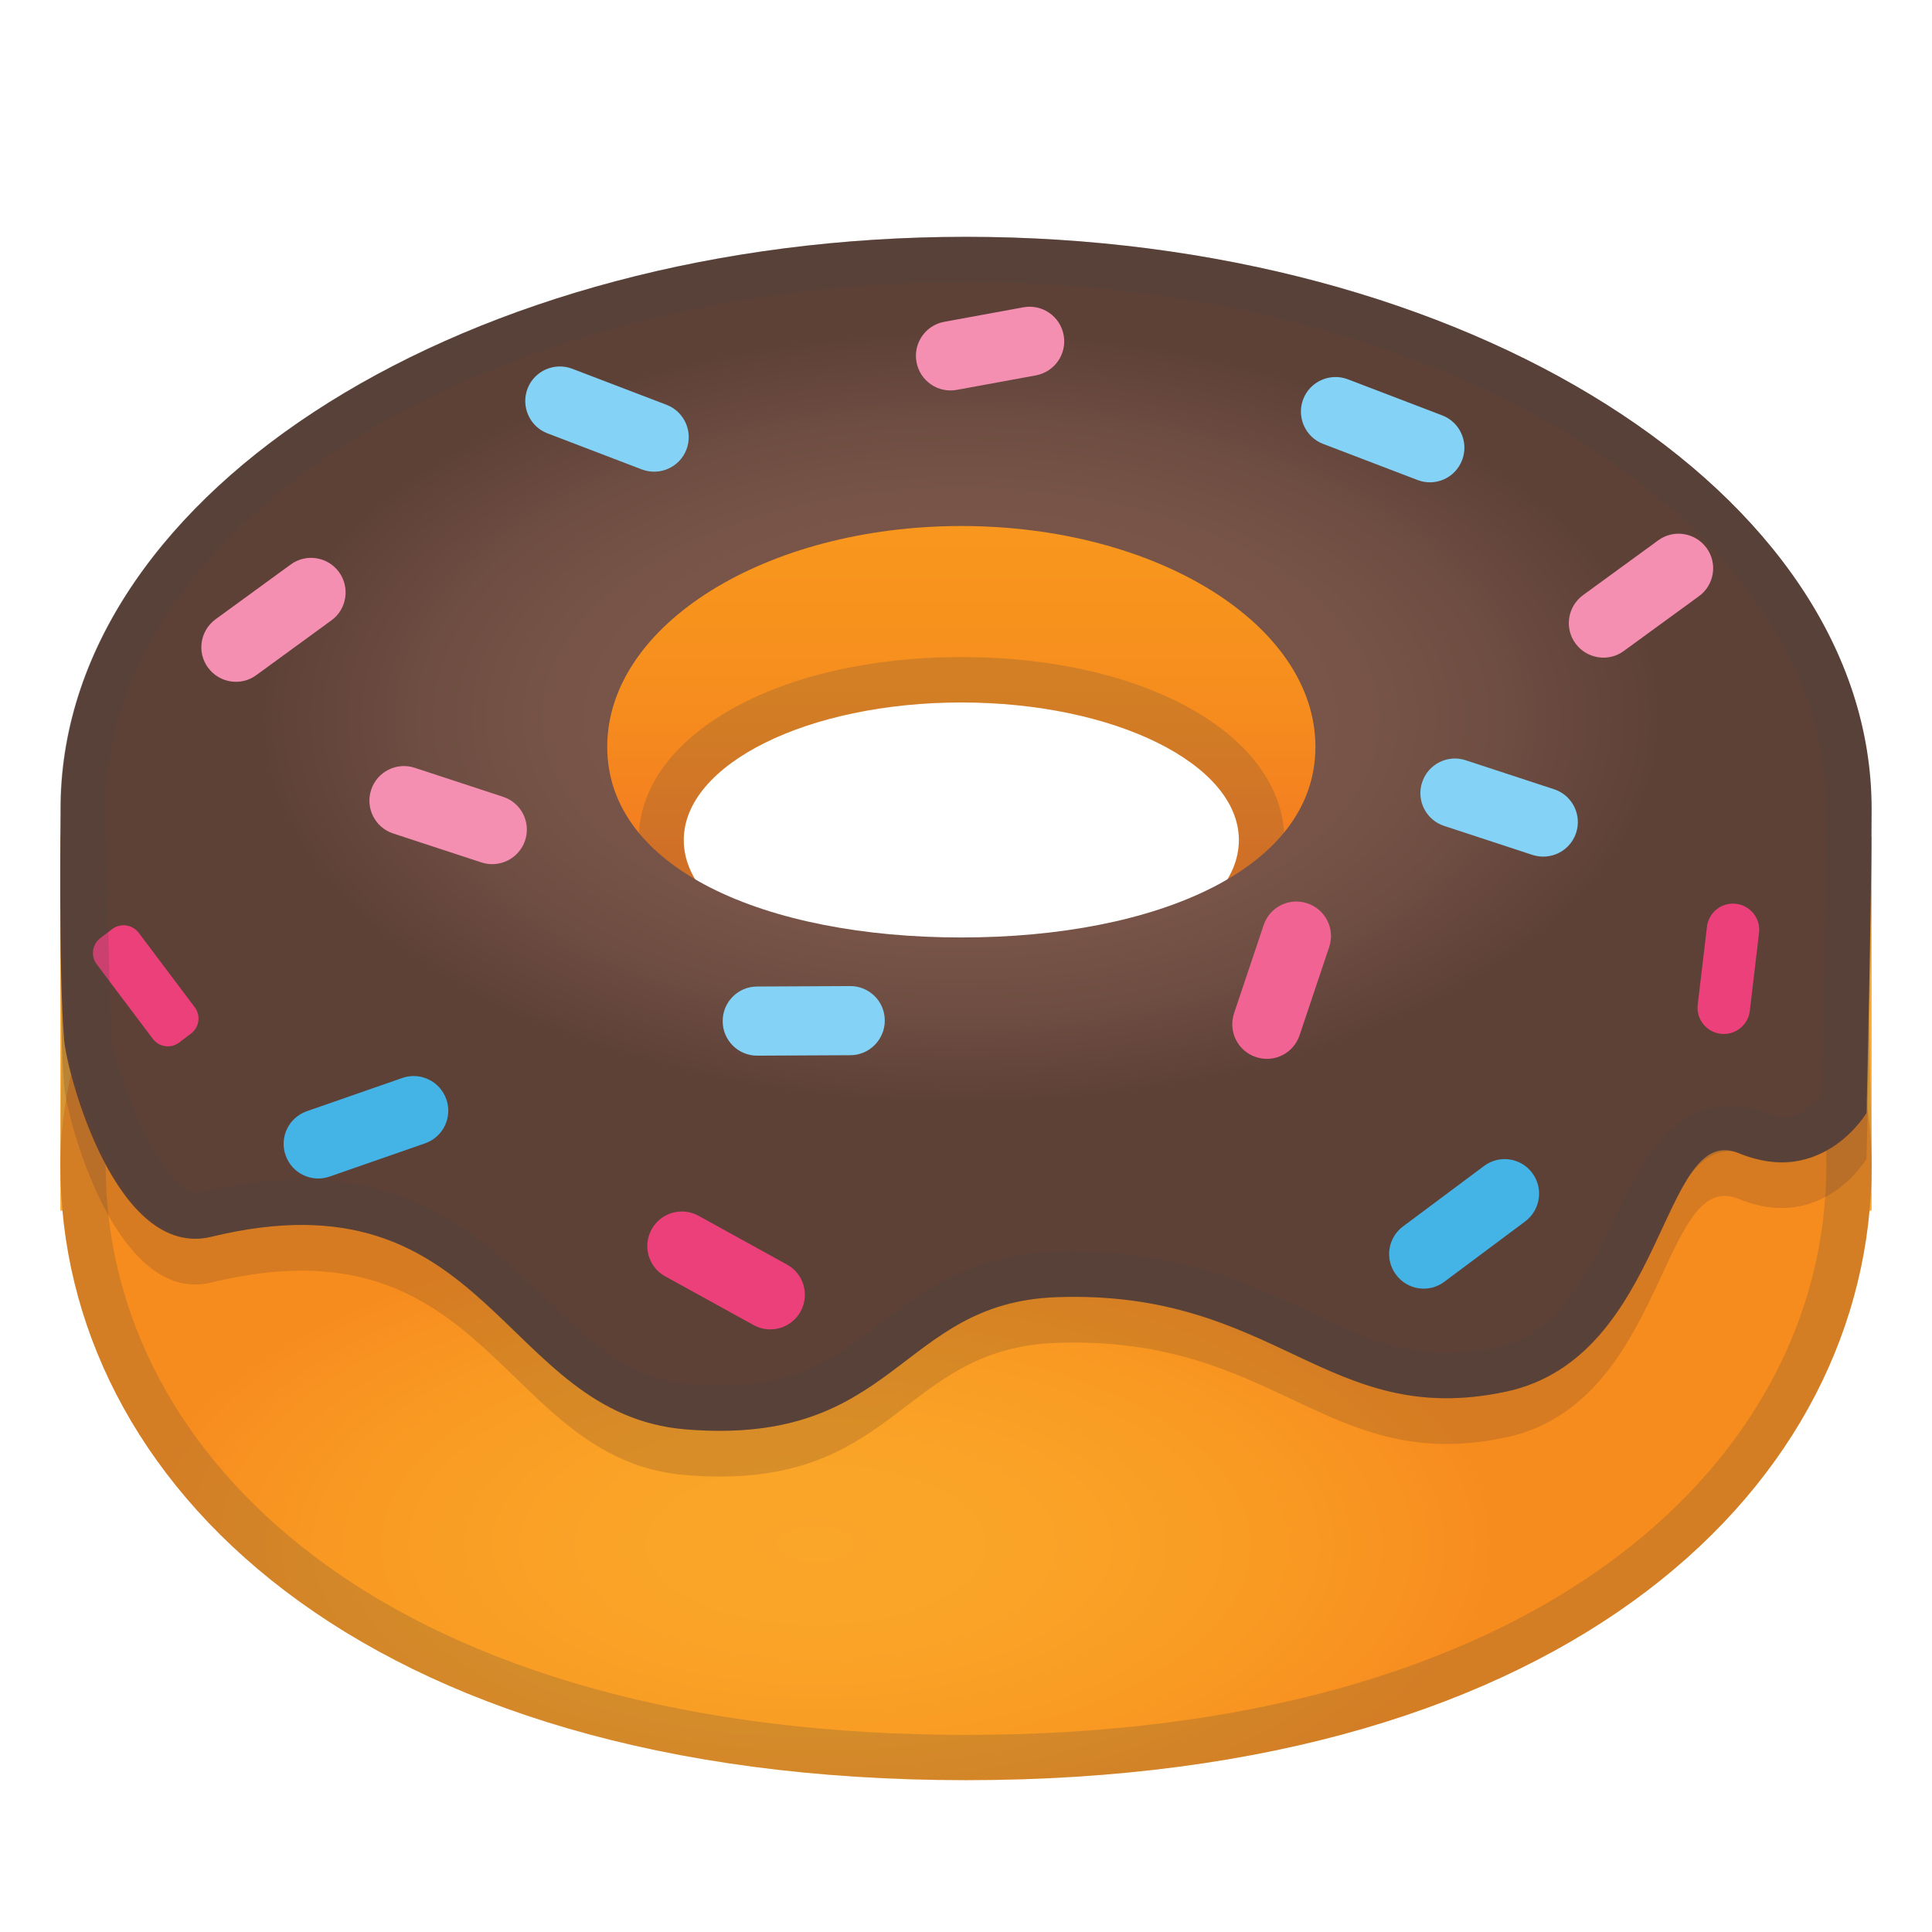 <svg enable-background="new 0 0 128 128" viewBox="0 0 128 128" xmlns="http://www.w3.org/2000/svg" xmlns:xlink="http://www.w3.org/1999/xlink"><rect x="4" y="55.44" width="11.5" height="24.77" fill="#FBAC35"/><rect x="112.5" y="55.44" width="11.5" height="24.77" fill="#FBAC35"/><linearGradient id="h" x1="64" x2="64" y1="28.939" y2="75.018" gradientUnits="userSpaceOnUse"><stop stop-color="#F8981D" offset="0"/><stop stop-color="#F8951D" offset=".191"/><stop stop-color="#F68D1E" offset=".378"/><stop stop-color="#F47F20" offset=".562"/><stop stop-color="#F47C20" offset=".59"/></linearGradient><path d="m64 29.42c-28.31 0-52.03 19.59-58.34 38.35h116.68c-6.31-18.76-30.03-38.35-58.34-38.35zm-0.31 35.36c-10.16 0-18.39-4.08-18.39-9.12s8.23-9.12 18.39-9.12 18.39 4.08 18.39 9.12-8.23 9.12-18.39 9.12z" fill="url(#h)"/><radialGradient id="f" cx="54.048" cy="102.3" r="59.884" gradientTransform="matrix(1 0 0 .474 0 53.835)" gradientUnits="userSpaceOnUse"><stop stop-color="#FAA629" offset=".001"/><stop stop-color="#FAA327" offset=".251"/><stop stop-color="#F99B23" offset=".496"/><stop stop-color="#F78D1F" offset=".738"/><stop stop-color="#F78C1E" offset=".751"/></radialGradient><path d="M5.66,67.77C4.59,70.97,4,74.15,4,77.2c0,20.93,19.75,40.74,60,40.74s60-19.81,60-40.74 c0-3.05-0.59-6.22-1.66-9.42H5.66z" fill="url(#f)"/><g opacity=".2"><path d="m120.78 65.82c0.08 3.56 0.22 9.36 0.22 11.38 0 9.94-4.87 19.11-13.72 25.83-10.26 7.79-25.23 11.91-43.28 11.91s-33.02-4.12-43.28-11.91c-8.85-6.72-13.72-15.89-13.72-25.83 0-2.02 0.08-7.8 0.14-11.38h113.64m2.93-3h-119.53s-0.18 11.33-0.18 14.38c0 20.93 19.75 40.74 60 40.74s60-19.81 60-40.74c0-3.05-0.29-14.38-0.29-14.38z" fill="#434343"/></g><g opacity=".2"><path d="m124 56.62c0-20.93-26.86-37.9-60-37.9-32.93 0-59.65 16.76-59.98 37.51 0 0.61-0.15 11.2 0.23 15.7 0.19 2.25 3.45 14.57 9.75 13.04 18.5-4.5 19.15 11.76 31.44 12.76 14.03 1.14 14.06-8.39 24.56-8.76 14.58-0.52 17.9 8.79 29.78 6.26 10.64-2.27 10.24-17.93 15.41-15.8 5.56 2.29 8.47-2.66 8.47-2.66s0.34-14.1 0.34-20.15zm-60.31-25.38c26.81 0 27.46 13.18 27.46 21.26s-14.5 12.63-27.46 12.63-27.46-4.55-27.46-12.63c0-8.07 0.65-21.26 27.46-21.26z" fill="#4E352E"/></g><g opacity=".2"><path d="m64 32.42c12.43 0 25.1 4.12 35.69 11.59 8.16 5.76 14.62 13.16 18.21 20.76h-39.8c4.34-2.19 6.99-5.41 6.99-9.12 0-6.91-9.19-12.12-21.39-12.12-12.19 0-21.39 5.21-21.39 12.12 0 3.71 2.65 6.93 6.99 9.12h-39.19c3.59-7.6 10.04-14.99 18.21-20.76 10.58-7.47 23.25-11.59 35.68-11.59m0-3c-28.31 0-52.03 19.59-58.34 38.35h116.68c-6.31-18.76-30.03-38.35-58.34-38.35zm-0.31 35.36c-10.16 0-18.39-4.08-18.39-9.12s8.23-9.12 18.39-9.12 18.39 4.08 18.39 9.12c0 5.03-8.23 9.12-18.39 9.12z" fill="#434343"/></g><radialGradient id="e" cx="63.661" cy="47.552" r="51.811" gradientTransform="matrix(1 0 0 .551 0 21.345)" gradientUnits="userSpaceOnUse"><stop stop-color="#8D6E63" offset="0"/><stop stop-color="#795649" offset=".353"/><stop stop-color="#775447" offset=".524"/><stop stop-color="#6E4D42" offset=".691"/><stop stop-color="#61433A" offset=".857"/><stop stop-color="#5D4137" offset=".895"/></radialGradient><path d="m124 53.59c0-20.93-26.86-37.9-60-37.9-32.93 0-59.65 16.76-59.98 37.51 0 0.61-0.15 11.2 0.23 15.7 0.19 2.25 3.45 14.57 9.75 13.04 18.5-4.5 19.15 11.76 31.44 12.76 14.03 1.14 14.06-8.38 24.56-8.76 14.58-0.52 17.9 8.79 29.78 6.26 10.64-2.27 10.24-17.93 15.41-15.8 5.56 2.29 8.47-2.66 8.47-2.66s0.34-14.1 0.34-20.15zm-60.31-18.74c12.96 0 23.46 6.55 23.46 14.63s-10.5 12.63-23.46 12.63-23.46-4.55-23.46-12.63 10.5-14.63 23.46-14.63z" fill="url(#e)"/><path d="m42.52 31.1-6.25-2.39c-1.18-0.45-1.77-1.78-1.32-2.96s1.78-1.77 2.96-1.32l6.25 2.39c1.18 0.45 1.77 1.78 1.32 2.96s-1.78 1.77-2.96 1.32z" fill="#84D2F6"/><path d="m49.93 87.79-5.86-3.23c-1.11-0.61-1.51-2-0.9-3.11s2-1.51 3.11-0.9l5.86 3.23c1.11 0.61 1.51 2 0.9 3.11s-2 1.51-3.11 0.9z" fill="#EC407A"/><path d="m28.16 75.75-6.32 2.2c-1.19 0.42-2.5-0.21-2.92-1.41-0.42-1.19 0.21-2.5 1.41-2.92l6.32-2.2c1.19-0.42 2.5 0.21 2.92 1.41s-0.21 2.5-1.41 2.92z" fill="#44B3E6"/><path d="m101.05 80.92-5.36 4c-1.01 0.76-2.45 0.55-3.2-0.47-0.76-1.01-0.55-2.45 0.47-3.2l5.36-4c1.01-0.76 2.45-0.55 3.2 0.47 0.75 1.01 0.54 2.44-0.47 3.2z" fill="#44B3E6"/><path d="m116.54 61.81-0.61 5.16c-0.11 0.95-0.98 1.64-1.93 1.52-0.95-0.11-1.64-0.98-1.52-1.93l0.61-5.16c0.11-0.95 0.98-1.64 1.93-1.52 0.95 0.11 1.64 0.98 1.52 1.93z" fill="#EC407A"/><path d="m9.19 61.8 3.71 4.93c0.42 0.55 0.3 1.34-0.25 1.75l-0.78 0.59c-0.55 0.42-1.34 0.3-1.75-0.25l-3.71-4.93c-0.42-0.55-0.3-1.34 0.25-1.75l0.78-0.59c0.55-0.41 1.33-0.3 1.75 0.25z" fill="#EC407A"/><path d="m93.91 31.8-6.25-2.39c-1.18-0.45-1.77-1.78-1.32-2.96s1.78-1.77 2.96-1.32l6.25 2.39c1.18 0.45 1.77 1.78 1.32 2.96-0.45 1.19-1.78 1.78-2.96 1.32z" fill="#84D2F6"/><path d="m112.56 39.5-4.98 3.63c-1.02 0.75-2.45 0.52-3.2-0.5s-0.52-2.45 0.5-3.2l4.98-3.63c1.02-0.75 2.45-0.52 3.2 0.5s0.52 2.46-0.5 3.2z" fill="#F48FB1"/><path d="m68.63 24.87-5.24 0.96c-1.24 0.23-2.44-0.59-2.67-1.84-0.23-1.24 0.59-2.44 1.84-2.67l5.24-0.96c1.24-0.23 2.44 0.59 2.67 1.84s-0.6 2.44-1.84 2.67z" fill="#F48FB1"/><path d="m81.76 67.13 1.96-5.84c0.4-1.2 1.7-1.85 2.9-1.44 1.2 0.4 1.85 1.7 1.44 2.9l-1.96 5.84c-0.4 1.2-1.7 1.85-2.9 1.44-1.2-0.4-1.84-1.7-1.44-2.9z" fill="#F06392"/><path d="m21.96 41.1-4.98 3.63c-1.02 0.75-2.45 0.52-3.2-0.5s-0.52-2.45 0.5-3.2l4.98-3.63c1.02-0.75 2.45-0.52 3.2 0.5 0.74 1.02 0.52 2.46-0.5 3.2z" fill="#F48FB1"/><path d="m31.9 57.14-5.85-1.92c-1.2-0.39-1.86-1.69-1.46-2.89 0.39-1.2 1.69-1.86 2.89-1.46l5.85 1.92c1.2 0.39 1.86 1.69 1.46 2.89s-1.69 1.85-2.89 1.46z" fill="#F48FB1"/><path d="m56.34 69.91-6.16 0.03c-1.26 0.01-2.3-1.01-2.3-2.28-0.01-1.26 1.01-2.3 2.28-2.3l6.16-0.03c1.26-0.01 2.3 1.01 2.3 2.28 0 1.26-1.02 2.3-2.28 2.3z" fill="#84D2F6"/><path d="m101.53 56.64-5.85-1.92c-1.2-0.39-1.86-1.69-1.46-2.89 0.39-1.2 1.69-1.86 2.89-1.46l5.85 1.92c1.2 0.39 1.86 1.69 1.46 2.89-0.39 1.2-1.69 1.85-2.89 1.46z" fill="#84D2F6"/><g opacity=".2"><path d="m63.97 18.69c15.47 0 29.97 3.78 40.83 10.64 10.43 6.59 16.17 15.21 16.17 24.27 0 5-0.2 15.62-0.26 18.96-0.6 0.63-1.61 1.48-2.61 1.48-0.27 0-0.53-0.06-0.81-0.18-0.9-0.39-1.8-0.59-2.67-0.59-4.07 0-5.89 3.75-7.64 7.39-1.84 3.8-3.74 7.74-7.85 8.61-1.17 0.25-2.26 0.37-3.32 0.37-3.29 0-5.91-1.24-8.95-2.67-4.03-1.9-8.6-4.05-15.72-4.05-0.42 0-0.84 0.01-1.28 0.02-5.63 0.2-8.84 2.65-11.67 4.81-2.85 2.17-5.3 4.04-10.52 4.04-0.64 0-1.32-0.03-2.02-0.09-3.98-0.32-6.52-2.78-9.46-5.63-3.84-3.72-8.19-7.93-16.24-7.93-2.07 0-4.32 0.29-6.7 0.87-0.08 0.02-0.16 0.03-0.23 0.03-1.66 0-4.38-4.93-5.68-10.22-0.14-6.03-0.35-14.9-0.35-15.59 0.33-19.05 25.88-34.54 56.98-34.54m0-3c-32.93 0-59.65 16.76-59.98 37.52 0 0.61 0.36 16.02 0.36 16.02s2.99 12.83 8.67 12.83c0.31 0 0.62-0.04 0.95-0.12 2.24-0.54 4.22-0.79 5.99-0.79 12.84 0 14.65 12.67 25.45 13.55 0.8 0.07 1.55 0.1 2.26 0.1 11.81 0 12.4-8.5 22.3-8.86 0.4-0.01 0.79-0.02 1.17-0.02 11.92 0 16.05 6.72 24.66 6.72 1.22 0 2.52-0.13 3.95-0.44 9.78-2.08 9.79-15.93 14.87-15.93 0.45 0 0.94 0.11 1.47 0.34 0.7 0.3 1.37 0.43 2.01 0.43 3.29 0 5.59-3.39 5.59-3.39s0.28-14 0.28-20.05c0-20.94-26.86-37.91-60-37.91z" fill="#434343"/></g><g display="none"><g display="inline"><g opacity=".6"><circle cx="64" cy="64" r="28" fill="none" opacity=".61" stroke="#010101" stroke-miterlimit="10" stroke-width=".263"/><line x1="84" x2="84" y2="128" fill="none" opacity=".61" stroke="#010101" stroke-miterlimit="10" stroke-width=".25"/><line x1="44" x2="44" y2="128" fill="none" opacity=".61" stroke="#010101" stroke-miterlimit="10" stroke-width=".25"/><line x1="64" x2="64" y2="128" fill="none" opacity=".61" stroke="#010101" stroke-miterlimit="10" stroke-width=".25"/><line x1="128" y1="64" y2="64" fill="none" opacity=".61" stroke="#010101" stroke-miterlimit="10" stroke-width=".25"/><line x1="128" y1="44" y2="44" fill="none" opacity=".61" stroke="#010101" stroke-miterlimit="10" stroke-width=".25"/><line x1="128" y1="83.75" y2="83.75" fill="none" opacity=".61" stroke="#010101" stroke-miterlimit="10" stroke-width=".25"/><line x1="128" y1="128" fill="none" opacity=".61" stroke="#010101" stroke-miterlimit="10" stroke-width=".25"/><line x2="128" y1="128" fill="none" opacity=".61" stroke="#010101" stroke-miterlimit="10" stroke-width=".25"/><g opacity=".61"><path d="M64,4.26c32.94,0,59.74,26.8,59.74,59.74S96.94,123.74,64,123.74S4.26,96.94,4.26,64 S31.06,4.26,64,4.26 M64,4C30.86,4,4,30.86,4,64s26.86,60,60,60s60-26.86,60-60S97.14,4,64,4L64,4z" fill="#010101"/></g><path d="m107.97 115.97h-87.94c-4.42 0-8.03-3.61-8.03-8.03v-87.91c0-4.42 3.61-8.03 8.03-8.03h87.94c4.42 0 8.03 3.61 8.03 8.03v87.91c0 4.42-3.61 8.03-8.03 8.03z" fill="none" opacity=".61" stroke="#010101" stroke-miterlimit="10" stroke-width=".258"/><path d="m100 124h-72c-4.4 0-8-3.6-8-8v-104c0-4.4 3.6-8 8-8h72c4.4 0 8 3.6 8 8v104c0 4.4-3.6 8-8 8z" fill="none" opacity=".61" stroke="#010101" stroke-miterlimit="10" stroke-width=".263"/><path d="M113.77,108H14.23 C8.6,108,4,103.4,4,97.77V30.28c0-5.63,4.6-10.23,10.23-10.23h99.54c5.63,0,10.23,4.6,10.23,10.23v67.48 C124,103.4,119.4,108,113.77,108z" fill="none" opacity=".61" stroke="#010101" stroke-miterlimit="10" stroke-width=".263"/></g><g opacity=".2"><defs><rect id="k" width="128" height="128" opacity=".2"/></defs><clipPath id="d"><use xlink:href="#k"/></clipPath><g clip-path="url(#d)"><g fill="none" stroke="#010101" stroke-miterlimit="10" stroke-width=".25"><line x1="-28" x2="-28" y1="160" y2="-32"/><line x1="-24" x2="-24" y1="160" y2="-32"/><line x1="-20" x2="-20" y1="160" y2="-32"/><line x1="-16" x2="-16" y1="160" y2="-32"/><line x1="-12" x2="-12" y1="160" y2="-32"/><line x1="-8" x2="-8" y1="160" y2="-32"/><line x1="-4" x2="-4" y1="160" y2="-32"/><line y1="160" y2="-32"/><line x1="4" x2="4" y1="160" y2="-32"/><line x1="8" x2="8" y1="160" y2="-32"/><line x1="12" x2="12" y1="160" y2="-32"/><line x1="16" x2="16" y1="160" y2="-32"/><line x1="20" x2="20" y1="160" y2="-32"/><line x1="24" x2="24" y1="160" y2="-32"/><line x1="28" x2="28" y1="160" y2="-32"/><line x1="32" x2="32" y1="160" y2="-32"/><line x1="36" x2="36" y1="160" y2="-32"/><line x1="40" x2="40" y1="160" y2="-32"/><line x1="44" x2="44" y1="160" y2="-32"/><line x1="48" x2="48" y1="160" y2="-32"/><line x1="52" x2="52" y1="160" y2="-32"/><line x1="56" x2="56" y1="160" y2="-32"/><line x1="60" x2="60" y1="160" y2="-32"/><line x1="64" x2="64" y1="160" y2="-32"/><line x1="68" x2="68" y1="160" y2="-32"/><line x1="72" x2="72" y1="160" y2="-32"/><line x1="76" x2="76" y1="160" y2="-32"/><line x1="80" x2="80" y1="160" y2="-32"/><line x1="84" x2="84" y1="160" y2="-32"/><line x1="88" x2="88" y1="160" y2="-32"/><line x1="92" x2="92" y1="160" y2="-32"/><line x1="96" x2="96" y1="160" y2="-32"/><line x1="100" x2="100" y1="160" y2="-32"/><line x1="104" x2="104" y1="160" y2="-32"/><line x1="108" x2="108" y1="160" y2="-32"/><line x1="112" x2="112" y1="160" y2="-32"/><line x1="116" x2="116" y1="160" y2="-32"/><line x1="120" x2="120" y1="160" y2="-32"/><line x1="124" x2="124" y1="160" y2="-32"/><line x1="128" x2="128" y1="160" y2="-32"/><line x1="132" x2="132" y1="160" y2="-32"/><line x1="136" x2="136" y1="160" y2="-32"/><line x1="137" x2="137" y1="166.05" y2="-25.95"/><line x1="144" x2="144" y1="160" y2="-32"/><line x1="148" x2="148" y1="160" y2="-32"/><line x1="152" x2="152" y1="160" y2="-32"/><line x1="156" x2="156" y1="160" y2="-32"/></g><g fill="none" stroke="#010101" stroke-miterlimit="10" stroke-width=".25"><line x1="-32" x2="160" y1="-28" y2="-28"/><line x1="-32" x2="160" y1="-24" y2="-24"/><line x1="-32" x2="160" y1="-20" y2="-20"/><line x1="-32" x2="160" y1="-16" y2="-16"/><line x1="-32" x2="160" y1="-12" y2="-12"/><line x1="-32" x2="160" y1="-8" y2="-8"/><line x1="-32" x2="160" y1="-4" y2="-4"/><line x1="-32" x2="160"/><line x1="-32" x2="160" y1="4" y2="4"/><line x1="-32" x2="160" y1="8" y2="8"/><line x1="-32" x2="160" y1="12" y2="12"/><line x1="-32" x2="160" y1="16" y2="16"/><line x1="-32" x2="160" y1="20" y2="20"/><line x1="-32" x2="160" y1="24" y2="24"/><line x1="-32" x2="160" y1="28" y2="28"/><line x1="-32" x2="160" y1="32" y2="32"/><line x1="-32" x2="160" y1="36" y2="36"/><line x1="-32" x2="160" y1="40" y2="40"/><line x1="-32" x2="160" y1="44" y2="44"/><line x1="-32" x2="160" y1="48" y2="48"/><line x1="-32" x2="160" y1="52" y2="52"/><line x1="-32" x2="160" y1="56" y2="56"/><line x1="-32" x2="160" y1="60" y2="60"/><line x1="-32" x2="160" y1="64" y2="64"/><line x1="-32" x2="160" y1="68" y2="68"/><line x1="-32" x2="160" y1="72" y2="72"/><line x1="-32" x2="160" y1="76" y2="76"/><line x1="-32" x2="160" y1="80" y2="80"/><line x1="-32" x2="160" y1="84" y2="84"/><line x1="-32" x2="160" y1="88" y2="88"/><line x1="-32" x2="160" y1="92" y2="92"/><line x1="-32" x2="160" y1="96" y2="96"/><line x1="-32" x2="160" y1="100" y2="100"/><line x1="-32" x2="160" y1="104" y2="104"/><line x1="-32" x2="160" y1="108" y2="108"/><line x1="-32" x2="160" y1="112" y2="112"/><line x1="-32" x2="160" y1="116" y2="116"/><line x1="-32" x2="160" y1="120" y2="120"/><line x1="-32" x2="160" y1="124" y2="124"/><line x1="-32" x2="160" y1="128" y2="128"/><line x1="-32" x2="160" y1="132" y2="132"/><line x1="-32" x2="160" y1="136" y2="136"/><line x1="-32" x2="160" y1="140" y2="140"/><line x1="-32" x2="160" y1="144" y2="144"/><line x1="-32" x2="160" y1="148" y2="148"/><line x1="-32" x2="160" y1="152" y2="152"/><line x1="-32" x2="160" y1="156" y2="156"/></g><path d="m159.75-31.75v191.5h-191.5v-191.5h191.5m0.25-0.25h-192v192h192v-192z" fill="#010101"/></g></g><g fill="#EF4438"><rect width="4" height="128" opacity=".3"/><rect x="124" width="4" height="128" opacity=".3"/><rect transform="matrix(-1.837e-16 1 -1 -1.837e-16 66 -62)" x="62" y="-58" width="4" height="120" opacity=".3"/><rect transform="matrix(-1.837e-16 1 -1 -1.837e-16 190 62)" x="62" y="66" width="4" height="120" opacity=".3"/></g></g><g display="inline"><g opacity=".6"><circle cx="64" cy="198.65" r="28" fill="none" opacity=".61" stroke="#010101" stroke-miterlimit="10" stroke-width=".263"/><line x1="84" x2="84" y1="134.65" y2="262.65" fill="none" opacity=".61" stroke="#010101" stroke-miterlimit="10" stroke-width=".25"/><line x1="44" x2="44" y1="134.65" y2="262.65" fill="none" opacity=".61" stroke="#010101" stroke-miterlimit="10" stroke-width=".25"/><line x1="64" x2="64" y1="134.65" y2="262.65" fill="none" opacity=".61" stroke="#010101" stroke-miterlimit="10" stroke-width=".25"/><line x1="128" y1="198.65" y2="198.65" fill="none" opacity=".61" stroke="#010101" stroke-miterlimit="10" stroke-width=".25"/><line x1="128" y1="178.65" y2="178.65" fill="none" opacity=".61" stroke="#010101" stroke-miterlimit="10" stroke-width=".25"/><line x1="128" y1="218.4" y2="218.4" fill="none" opacity=".61" stroke="#010101" stroke-miterlimit="10" stroke-width=".25"/><line x1="128" y1="262.65" y2="134.65" fill="none" opacity=".61" stroke="#010101" stroke-miterlimit="10" stroke-width=".25"/><line x2="128" y1="262.65" y2="134.65" fill="none" opacity=".61" stroke="#010101" stroke-miterlimit="10" stroke-width=".25"/><g opacity=".61"><path d="m64 138.9c32.94 0 59.74 26.8 59.74 59.74s-26.8 59.75-59.74 59.75-59.74-26.8-59.74-59.74 26.8-59.75 59.74-59.75m0-0.25c-33.14 0-60 26.86-60 60s26.86 60 60 60 60-26.86 60-60-26.86-60-60-60z" fill="#010101"/></g><path d="m107.97 250.61h-87.94c-4.42 0-8.03-3.61-8.03-8.03v-87.91c0-4.42 3.61-8.03 8.03-8.03h87.94c4.42 0 8.03 3.61 8.03 8.03v87.91c0 4.42-3.61 8.03-8.03 8.03z" fill="none" opacity=".61" stroke="#010101" stroke-miterlimit="10" stroke-width=".258"/><path d="m100 258.65h-72c-4.4 0-8-3.6-8-8v-104c0-4.4 3.6-8 8-8h72c4.4 0 8 3.6 8 8v104c0 4.4-3.6 8-8 8z" fill="none" opacity=".61" stroke="#010101" stroke-miterlimit="10" stroke-width=".263"/><path d="m113.77 242.65h-99.54c-5.63 0-10.23-4.61-10.23-10.24v-67.48c0-5.63 4.6-10.23 10.23-10.23h99.54c5.63 0 10.23 4.6 10.23 10.23v67.48c0 5.63-4.6 10.24-10.23 10.24z" fill="none" opacity=".61" stroke="#010101" stroke-miterlimit="10" stroke-width=".263"/></g><g opacity=".2"><defs><rect id="i" y="134.65" width="128" height="128" opacity=".2"/></defs><clipPath id="c"><use xlink:href="#i"/></clipPath><g clip-path="url(#c)"><g fill="none" stroke="#010101" stroke-miterlimit="10" stroke-width=".25"><line x1="-28" x2="-28" y1="294.65" y2="102.65"/><line x1="-24" x2="-24" y1="294.65" y2="102.65"/><line x1="-20" x2="-20" y1="294.65" y2="102.65"/><line x1="-16" x2="-16" y1="294.65" y2="102.65"/><line x1="-12" x2="-12" y1="294.65" y2="102.65"/><line x1="-8" x2="-8" y1="294.65" y2="102.65"/><line x1="-4" x2="-4" y1="294.65" y2="102.65"/><line y1="294.65" y2="102.65"/><line x1="4" x2="4" y1="294.65" y2="102.65"/><line x1="8" x2="8" y1="294.65" y2="102.65"/><line x1="12" x2="12" y1="294.65" y2="102.65"/><line x1="16" x2="16" y1="294.65" y2="102.65"/><line x1="20" x2="20" y1="294.65" y2="102.65"/><line x1="24" x2="24" y1="294.65" y2="102.65"/><line x1="28" x2="28" y1="294.65" y2="102.65"/><line x1="32" x2="32" y1="294.65" y2="102.65"/><line x1="36" x2="36" y1="294.65" y2="102.65"/><line x1="40" x2="40" y1="294.65" y2="102.65"/><line x1="44" x2="44" y1="294.65" y2="102.65"/><line x1="48" x2="48" y1="294.65" y2="102.65"/><line x1="52" x2="52" y1="294.65" y2="102.65"/><line x1="56" x2="56" y1="294.65" y2="102.65"/><line x1="60" x2="60" y1="294.65" y2="102.65"/><line x1="64" x2="64" y1="294.65" y2="102.65"/><line x1="68" x2="68" y1="294.65" y2="102.65"/><line x1="72" x2="72" y1="294.65" y2="102.65"/><line x1="76" x2="76" y1="294.65" y2="102.65"/><line x1="80" x2="80" y1="294.65" y2="102.65"/><line x1="84" x2="84" y1="294.65" y2="102.65"/><line x1="88" x2="88" y1="294.65" y2="102.65"/><line x1="92" x2="92" y1="294.65" y2="102.65"/><line x1="96" x2="96" y1="294.65" y2="102.65"/><line x1="100" x2="100" y1="294.65" y2="102.65"/><line x1="104" x2="104" y1="294.65" y2="102.65"/><line x1="108" x2="108" y1="294.65" y2="102.65"/><line x1="112" x2="112" y1="294.65" y2="102.65"/><line x1="116" x2="116" y1="294.65" y2="102.65"/><line x1="120" x2="120" y1="294.65" y2="102.65"/><line x1="124" x2="124" y1="294.65" y2="102.65"/><line x1="128" x2="128" y1="294.65" y2="102.65"/><line x1="132" x2="132" y1="294.65" y2="102.65"/><line x1="136" x2="136" y1="294.65" y2="102.65"/><line x1="137" x2="137" y1="300.7" y2="108.7"/><line x1="144" x2="144" y1="294.65" y2="102.65"/><line x1="148" x2="148" y1="294.65" y2="102.65"/><line x1="152" x2="152" y1="294.65" y2="102.65"/><line x1="156" x2="156" y1="294.65" y2="102.65"/></g><g fill="none" stroke="#010101" stroke-miterlimit="10" stroke-width=".25"><line x1="-32" x2="160" y1="106.65" y2="106.65"/><line x1="-32" x2="160" y1="110.65" y2="110.65"/><line x1="-32" x2="160" y1="114.65" y2="114.65"/><line x1="-32" x2="160" y1="118.65" y2="118.65"/><line x1="-32" x2="160" y1="122.65" y2="122.65"/><line x1="-32" x2="160" y1="126.65" y2="126.65"/><line x1="-32" x2="160" y1="130.65" y2="130.65"/><line x1="-32" x2="160" y1="134.65" y2="134.65"/><line x1="-32" x2="160" y1="138.65" y2="138.65"/><line x1="-32" x2="160" y1="142.65" y2="142.65"/><line x1="-32" x2="160" y1="146.65" y2="146.65"/><line x1="-32" x2="160" y1="150.65" y2="150.65"/><line x1="-32" x2="160" y1="154.65" y2="154.65"/><line x1="-32" x2="160" y1="158.65" y2="158.65"/><line x1="-32" x2="160" y1="162.65" y2="162.65"/><line x1="-32" x2="160" y1="166.65" y2="166.65"/><line x1="-32" x2="160" y1="170.65" y2="170.65"/><line x1="-32" x2="160" y1="174.65" y2="174.65"/><line x1="-32" x2="160" y1="178.65" y2="178.65"/><line x1="-32" x2="160" y1="182.65" y2="182.65"/><line x1="-32" x2="160" y1="186.65" y2="186.65"/><line x1="-32" x2="160" y1="190.65" y2="190.65"/><line x1="-32" x2="160" y1="194.65" y2="194.65"/><line x1="-32" x2="160" y1="198.65" y2="198.65"/><line x1="-32" x2="160" y1="202.65" y2="202.65"/><line x1="-32" x2="160" y1="206.65" y2="206.65"/><line x1="-32" x2="160" y1="210.65" y2="210.65"/><line x1="-32" x2="160" y1="214.65" y2="214.65"/><line x1="-32" x2="160" y1="218.65" y2="218.65"/><line x1="-32" x2="160" y1="222.65" y2="222.65"/><line x1="-32" x2="160" y1="226.65" y2="226.65"/><line x1="-32" x2="160" y1="230.65" y2="230.65"/><line x1="-32" x2="160" y1="234.65" y2="234.65"/><line x1="-32" x2="160" y1="238.65" y2="238.65"/><line x1="-32" x2="160" y1="242.65" y2="242.65"/><line x1="-32" x2="160" y1="246.65" y2="246.65"/><line x1="-32" x2="160" y1="250.65" y2="250.65"/><line x1="-32" x2="160" y1="254.65" y2="254.65"/><line x1="-32" x2="160" y1="258.65" y2="258.65"/><line x1="-32" x2="160" y1="262.65" y2="262.65"/><line x1="-32" x2="160" y1="266.65" y2="266.65"/><line x1="-32" x2="160" y1="270.65" y2="270.65"/><line x1="-32" x2="160" y1="274.65" y2="274.65"/><line x1="-32" x2="160" y1="278.65" y2="278.65"/><line x1="-32" x2="160" y1="282.65" y2="282.65"/><line x1="-32" x2="160" y1="286.65" y2="286.65"/><line x1="-32" x2="160" y1="290.65" y2="290.65"/></g><path d="m159.75 102.9v191.5h-191.5v-191.5h191.5m0.25-0.25h-192v192h192v-192z" fill="#010101"/></g></g><g fill="#EF4438"><rect y="134.65" width="4" height="128" opacity=".3"/><rect x="124" y="134.65" width="4" height="128" opacity=".3"/><rect transform="matrix(-1.837e-16 1 -1 -1.837e-16 200.65 72.646)" x="62" y="76.65" width="4" height="120" opacity=".3"/><rect transform="matrix(-1.837e-16 1 -1 -1.837e-16 324.65 196.65)" x="62" y="200.65" width="4" height="120" opacity=".3"/></g></g><g display="inline"><g opacity=".6"><circle cx="211" cy="198.65" r="28" fill="none" opacity=".61" stroke="#010101" stroke-miterlimit="10" stroke-width=".263"/><line x1="231" x2="231" y1="134.65" y2="262.65" fill="none" opacity=".61" stroke="#010101" stroke-miterlimit="10" stroke-width=".25"/><line x1="191" x2="191" y1="134.65" y2="262.65" fill="none" opacity=".61" stroke="#010101" stroke-miterlimit="10" stroke-width=".25"/><line x1="211" x2="211" y1="134.65" y2="262.65" fill="none" opacity=".61" stroke="#010101" stroke-miterlimit="10" stroke-width=".25"/><line x1="275" x2="147" y1="198.65" y2="198.65" fill="none" opacity=".61" stroke="#010101" stroke-miterlimit="10" stroke-width=".25"/><line x1="275" x2="147" y1="178.65" y2="178.65" fill="none" opacity=".61" stroke="#010101" stroke-miterlimit="10" stroke-width=".25"/><line x1="275" x2="147" y1="218.4" y2="218.4" fill="none" opacity=".61" stroke="#010101" stroke-miterlimit="10" stroke-width=".25"/><line x1="275" x2="147" y1="262.65" y2="134.65" fill="none" opacity=".61" stroke="#010101" stroke-miterlimit="10" stroke-width=".25"/><line x1="147" x2="275" y1="262.65" y2="134.65" fill="none" opacity=".61" stroke="#010101" stroke-miterlimit="10" stroke-width=".25"/><g opacity=".61"><path d="m211 138.9c32.94 0 59.74 26.8 59.74 59.74s-26.8 59.74-59.74 59.74-59.74-26.8-59.74-59.74 26.8-59.74 59.74-59.74m0-0.25c-33.14 0-60 26.86-60 60s26.86 60 60 60 60-26.86 60-60-26.86-60-60-60z" fill="#010101"/></g><path d="m254.97 250.61h-87.94c-4.42 0-8.03-3.61-8.03-8.03v-87.91c0-4.42 3.61-8.03 8.03-8.03h87.94c4.42 0 8.03 3.61 8.03 8.03v87.91c0 4.42-3.61 8.03-8.03 8.03z" fill="none" opacity=".61" stroke="#010101" stroke-miterlimit="10" stroke-width=".258"/><path d="m247 258.65h-72c-4.4 0-8-3.6-8-8v-104c0-4.4 3.6-8 8-8h72c4.4 0 8 3.6 8 8v104c0 4.4-3.6 8-8 8z" fill="none" opacity=".61" stroke="#010101" stroke-miterlimit="10" stroke-width=".263"/><path d="m260.77 242.65h-99.54c-5.63 0-10.23-4.6-10.23-10.23v-67.48c0-5.63 4.6-10.23 10.23-10.23h99.54c5.63 0 10.23 4.6 10.23 10.23v67.48c0 5.62-4.6 10.23-10.23 10.23z" fill="none" opacity=".61" stroke="#010101" stroke-miterlimit="10" stroke-width=".263"/></g><g opacity=".2"><defs><rect id="g" x="147" y="134.65" width="128" height="128" opacity=".2"/></defs><clipPath id="b"><use xlink:href="#g"/></clipPath><g clip-path="url(#b)"><g fill="none" stroke="#010101" stroke-miterlimit="10" stroke-width=".25"><line x1="119" x2="119" y1="294.65" y2="102.65"/><line x1="123" x2="123" y1="294.65" y2="102.65"/><line x1="127" x2="127" y1="294.65" y2="102.65"/><line x1="131" x2="131" y1="294.65" y2="102.65"/><line x1="135" x2="135" y1="294.65" y2="102.65"/><line x1="139" x2="139" y1="294.65" y2="102.65"/><line x1="143" x2="143" y1="294.65" y2="102.65"/><line x1="147" x2="147" y1="294.65" y2="102.65"/><line x1="151" x2="151" y1="294.65" y2="102.65"/><line x1="155" x2="155" y1="294.65" y2="102.65"/><line x1="159" x2="159" y1="294.65" y2="102.65"/><line x1="163" x2="163" y1="294.65" y2="102.65"/><line x1="167" x2="167" y1="294.65" y2="102.65"/><line x1="171" x2="171" y1="294.65" y2="102.65"/><line x1="175" x2="175" y1="294.65" y2="102.65"/><line x1="179" x2="179" y1="294.65" y2="102.65"/><line x1="183" x2="183" y1="294.65" y2="102.65"/><line x1="187" x2="187" y1="294.65" y2="102.65"/><line x1="191" x2="191" y1="294.65" y2="102.65"/><line x1="195" x2="195" y1="294.65" y2="102.65"/><line x1="199" x2="199" y1="294.65" y2="102.65"/><line x1="203" x2="203" y1="294.65" y2="102.65"/><line x1="207" x2="207" y1="294.65" y2="102.65"/><line x1="211" x2="211" y1="294.65" y2="102.65"/><line x1="215" x2="215" y1="294.65" y2="102.65"/><line x1="219" x2="219" y1="294.65" y2="102.65"/><line x1="223" x2="223" y1="294.65" y2="102.65"/><line x1="227" x2="227" y1="294.65" y2="102.65"/><line x1="231" x2="231" y1="294.65" y2="102.65"/><line x1="235" x2="235" y1="294.65" y2="102.65"/><line x1="239" x2="239" y1="294.65" y2="102.65"/><line x1="243" x2="243" y1="294.65" y2="102.65"/><line x1="247" x2="247" y1="294.65" y2="102.65"/><line x1="251" x2="251" y1="294.65" y2="102.65"/><line x1="255" x2="255" y1="294.65" y2="102.65"/><line x1="259" x2="259" y1="294.65" y2="102.65"/><line x1="263" x2="263" y1="294.65" y2="102.65"/><line x1="267" x2="267" y1="294.65" y2="102.65"/><line x1="271" x2="271" y1="294.65" y2="102.65"/><line x1="275" x2="275" y1="294.65" y2="102.65"/><line x1="279" x2="279" y1="294.65" y2="102.65"/><line x1="283" x2="283" y1="294.65" y2="102.65"/><line x1="284" x2="284" y1="300.7" y2="108.7"/><line x1="291" x2="291" y1="294.65" y2="102.65"/><line x1="295" x2="295" y1="294.65" y2="102.65"/><line x1="299" x2="299" y1="294.65" y2="102.65"/><line x1="303" x2="303" y1="294.65" y2="102.65"/></g><g fill="none" stroke="#010101" stroke-miterlimit="10" stroke-width=".25"><line x1="115" x2="307" y1="106.65" y2="106.65"/><line x1="115" x2="307" y1="110.65" y2="110.65"/><line x1="115" x2="307" y1="114.65" y2="114.65"/><line x1="115" x2="307" y1="118.65" y2="118.65"/><line x1="115" x2="307" y1="122.65" y2="122.65"/><line x1="115" x2="307" y1="126.65" y2="126.65"/><line x1="115" x2="307" y1="130.65" y2="130.65"/><line x1="115" x2="307" y1="134.65" y2="134.65"/><line x1="115" x2="307" y1="138.65" y2="138.65"/><line x1="115" x2="307" y1="142.65" y2="142.65"/><line x1="115" x2="307" y1="146.65" y2="146.65"/><line x1="115" x2="307" y1="150.65" y2="150.65"/><line x1="115" x2="307" y1="154.65" y2="154.65"/><line x1="115" x2="307" y1="158.65" y2="158.65"/><line x1="115" x2="307" y1="162.65" y2="162.65"/><line x1="115" x2="307" y1="166.65" y2="166.65"/><line x1="115" x2="307" y1="170.65" y2="170.65"/><line x1="115" x2="307" y1="174.65" y2="174.65"/><line x1="115" x2="307" y1="178.65" y2="178.65"/><line x1="115" x2="307" y1="182.65" y2="182.65"/><line x1="115" x2="307" y1="186.65" y2="186.65"/><line x1="115" x2="307" y1="190.65" y2="190.65"/><line x1="115" x2="307" y1="194.65" y2="194.65"/><line x1="115" x2="307" y1="198.65" y2="198.65"/><line x1="115" x2="307" y1="202.65" y2="202.65"/><line x1="115" x2="307" y1="206.65" y2="206.65"/><line x1="115" x2="307" y1="210.65" y2="210.65"/><line x1="115" x2="307" y1="214.65" y2="214.65"/><line x1="115" x2="307" y1="218.65" y2="218.65"/><line x1="115" x2="307" y1="222.65" y2="222.65"/><line x1="115" x2="307" y1="226.65" y2="226.65"/><line x1="115" x2="307" y1="230.65" y2="230.65"/><line x1="115" x2="307" y1="234.65" y2="234.65"/><line x1="115" x2="307" y1="238.65" y2="238.65"/><line x1="115" x2="307" y1="242.65" y2="242.65"/><line x1="115" x2="307" y1="246.65" y2="246.65"/><line x1="115" x2="307" y1="250.65" y2="250.65"/><line x1="115" x2="307" y1="254.65" y2="254.65"/><line x1="115" x2="307" y1="258.65" y2="258.65"/><line x1="115" x2="307" y1="262.65" y2="262.65"/><line x1="115" x2="307" y1="266.65" y2="266.65"/><line x1="115" x2="307" y1="270.65" y2="270.65"/><line x1="115" x2="307" y1="274.65" y2="274.65"/><line x1="115" x2="307" y1="278.65" y2="278.65"/><line x1="115" x2="307" y1="282.65" y2="282.65"/><line x1="115" x2="307" y1="286.65" y2="286.65"/><line x1="115" x2="307" y1="290.65" y2="290.65"/></g><path d="m306.75 102.9v191.5h-191.5v-191.5h191.5m0.25-0.25h-192v192h192v-192z" fill="#010101"/></g></g><g fill="#EF4438"><rect x="147" y="134.65" width="4" height="128" opacity=".3"/><rect x="271" y="134.65" width="4" height="128" opacity=".3"/><rect transform="matrix(-1.837e-16 1 -1 -1.837e-16 347.65 -74.354)" x="209" y="76.65" width="4" height="120" opacity=".3"/><rect transform="matrix(-1.837e-16 1 -1 -1.837e-16 471.65 49.646)" x="209" y="200.65" width="4" height="120" opacity=".3"/></g></g><g display="inline"><g opacity=".6"><circle cx="213.5" cy="64" r="28" fill="none" opacity=".61" stroke="#010101" stroke-miterlimit="10" stroke-width=".263"/><line x1="233.5" x2="233.5" y2="128" fill="none" opacity=".61" stroke="#010101" stroke-miterlimit="10" stroke-width=".25"/><line x1="193.5" x2="193.5" y2="128" fill="none" opacity=".61" stroke="#010101" stroke-miterlimit="10" stroke-width=".25"/><line x1="213.5" x2="213.5" y2="128" fill="none" opacity=".61" stroke="#010101" stroke-miterlimit="10" stroke-width=".25"/><line x1="277.5" x2="149.5" y1="64" y2="64" fill="none" opacity=".61" stroke="#010101" stroke-miterlimit="10" stroke-width=".25"/><line x1="277.5" x2="149.5" y1="44" y2="44" fill="none" opacity=".61" stroke="#010101" stroke-miterlimit="10" stroke-width=".25"/><line x1="277.5" x2="149.5" y1="83.75" y2="83.75" fill="none" opacity=".61" stroke="#010101" stroke-miterlimit="10" stroke-width=".25"/><line x1="277.5" x2="149.5" y1="128" fill="none" opacity=".61" stroke="#010101" stroke-miterlimit="10" stroke-width=".25"/><line x1="149.5" x2="277.5" y1="128" fill="none" opacity=".61" stroke="#010101" stroke-miterlimit="10" stroke-width=".25"/><g opacity=".61"><path d="m213.5 4.26c32.94 0 59.74 26.8 59.74 59.74s-26.8 59.74-59.74 59.74-59.74-26.8-59.74-59.74 26.8-59.74 59.74-59.74m0-0.26c-33.14 0-60 26.86-60 60s26.86 60 60 60 60-26.86 60-60-26.86-60-60-60z" fill="#010101"/></g><path d="m257.47 115.97h-87.94c-4.42 0-8.03-3.61-8.03-8.03v-87.91c0-4.42 3.61-8.03 8.03-8.03h87.94c4.42 0 8.03 3.61 8.03 8.03v87.91c0 4.42-3.61 8.03-8.03 8.03z" fill="none" opacity=".61" stroke="#010101" stroke-miterlimit="10" stroke-width=".258"/><path d="m249.5 124h-72c-4.4 0-8-3.6-8-8v-104c0-4.4 3.6-8 8-8h72c4.4 0 8 3.6 8 8v104c0 4.4-3.6 8-8 8z" fill="none" opacity=".61" stroke="#010101" stroke-miterlimit="10" stroke-width=".263"/><path d="m263.27 108h-99.54c-5.63 0-10.23-4.6-10.23-10.23v-67.49c0-5.63 4.6-10.23 10.23-10.23h99.54c5.63 0 10.23 4.6 10.23 10.23v67.48c0 5.64-4.6 10.24-10.23 10.24z" fill="none" opacity=".61" stroke="#010101" stroke-miterlimit="10" stroke-width=".263"/></g><g opacity=".2"><defs><rect id="j" x="149.5" width="128" height="128" opacity=".2"/></defs><clipPath id="a"><use xlink:href="#j"/></clipPath><g clip-path="url(#a)"><g fill="none" stroke="#010101" stroke-miterlimit="10" stroke-width=".25"><line x1="121.5" x2="121.5" y1="160" y2="-32"/><line x1="125.5" x2="125.5" y1="160" y2="-32"/><line x1="129.5" x2="129.5" y1="160" y2="-32"/><line x1="133.5" x2="133.5" y1="160" y2="-32"/><line x1="137.5" x2="137.5" y1="160" y2="-32"/><line x1="141.5" x2="141.5" y1="160" y2="-32"/><line x1="145.5" x2="145.5" y1="160" y2="-32"/><line x1="149.5" x2="149.5" y1="160" y2="-32"/><line x1="153.5" x2="153.5" y1="160" y2="-32"/><line x1="157.5" x2="157.5" y1="160" y2="-32"/><line x1="161.5" x2="161.5" y1="160" y2="-32"/><line x1="165.5" x2="165.5" y1="160" y2="-32"/><line x1="169.5" x2="169.5" y1="160" y2="-32"/><line x1="173.5" x2="173.5" y1="160" y2="-32"/><line x1="177.5" x2="177.5" y1="160" y2="-32"/><line x1="181.5" x2="181.5" y1="160" y2="-32"/><line x1="185.5" x2="185.5" y1="160" y2="-32"/><line x1="189.5" x2="189.5" y1="160" y2="-32"/><line x1="193.5" x2="193.5" y1="160" y2="-32"/><line x1="197.5" x2="197.5" y1="160" y2="-32"/><line x1="201.5" x2="201.5" y1="160" y2="-32"/><line x1="205.5" x2="205.5" y1="160" y2="-32"/><line x1="209.5" x2="209.5" y1="160" y2="-32"/><line x1="213.5" x2="213.5" y1="160" y2="-32"/><line x1="217.5" x2="217.5" y1="160" y2="-32"/><line x1="221.5" x2="221.5" y1="160" y2="-32"/><line x1="225.5" x2="225.5" y1="160" y2="-32"/><line x1="229.5" x2="229.5" y1="160" y2="-32"/><line x1="233.5" x2="233.5" y1="160" y2="-32"/><line x1="237.5" x2="237.5" y1="160" y2="-32"/><line x1="241.5" x2="241.5" y1="160" y2="-32"/><line x1="245.5" x2="245.5" y1="160" y2="-32"/><line x1="249.5" x2="249.5" y1="160" y2="-32"/><line x1="253.5" x2="253.5" y1="160" y2="-32"/><line x1="257.5" x2="257.5" y1="160" y2="-32"/><line x1="261.5" x2="261.5" y1="160" y2="-32"/><line x1="265.5" x2="265.5" y1="160" y2="-32"/><line x1="269.5" x2="269.5" y1="160" y2="-32"/><line x1="273.5" x2="273.5" y1="160" y2="-32"/><line x1="277.5" x2="277.5" y1="160" y2="-32"/><line x1="281.5" x2="281.5" y1="160" y2="-32"/><line x1="285.5" x2="285.5" y1="160" y2="-32"/><line x1="286.5" x2="286.5" y1="166.05" y2="-25.95"/><line x1="293.5" x2="293.5" y1="160" y2="-32"/><line x1="297.5" x2="297.5" y1="160" y2="-32"/><line x1="301.5" x2="301.5" y1="160" y2="-32"/><line x1="305.5" x2="305.5" y1="160" y2="-32"/></g><g fill="none" stroke="#010101" stroke-miterlimit="10" stroke-width=".25"><line x1="117.5" x2="309.5" y1="-28" y2="-28"/><line x1="117.5" x2="309.5" y1="-24" y2="-24"/><line x1="117.5" x2="309.5" y1="-20" y2="-20"/><line x1="117.5" x2="309.5" y1="-16" y2="-16"/><line x1="117.5" x2="309.5" y1="-12" y2="-12"/><line x1="117.5" x2="309.5" y1="-8" y2="-8"/><line x1="117.5" x2="309.5" y1="-4" y2="-4"/><line x1="117.5" x2="309.5"/><line x1="117.5" x2="309.5" y1="4" y2="4"/><line x1="117.5" x2="309.5" y1="8" y2="8"/><line x1="117.5" x2="309.5" y1="12" y2="12"/><line x1="117.5" x2="309.5" y1="16" y2="16"/><line x1="117.5" x2="309.5" y1="20" y2="20"/><line x1="117.5" x2="309.5" y1="24" y2="24"/><line x1="117.5" x2="309.5" y1="28" y2="28"/><line x1="117.5" x2="309.5" y1="32" y2="32"/><line x1="117.5" x2="309.5" y1="36" y2="36"/><line x1="117.5" x2="309.5" y1="40" y2="40"/><line x1="117.5" x2="309.5" y1="44" y2="44"/><line x1="117.5" x2="309.5" y1="48" y2="48"/><line x1="117.5" x2="309.5" y1="52" y2="52"/><line x1="117.5" x2="309.5" y1="56" y2="56"/><line x1="117.5" x2="309.5" y1="60" y2="60"/><line x1="117.5" x2="309.5" y1="64" y2="64"/><line x1="117.5" x2="309.5" y1="68" y2="68"/><line x1="117.5" x2="309.5" y1="72" y2="72"/><line x1="117.5" x2="309.5" y1="76" y2="76"/><line x1="117.5" x2="309.5" y1="80" y2="80"/><line x1="117.5" x2="309.5" y1="84" y2="84"/><line x1="117.5" x2="309.5" y1="88" y2="88"/><line x1="117.5" x2="309.5" y1="92" y2="92"/><line x1="117.5" x2="309.5" y1="96" y2="96"/><line x1="117.5" x2="309.5" y1="100" y2="100"/><line x1="117.5" x2="309.5" y1="104" y2="104"/><line x1="117.5" x2="309.5" y1="108" y2="108"/><line x1="117.5" x2="309.5" y1="112" y2="112"/><line x1="117.5" x2="309.5" y1="116" y2="116"/><line x1="117.5" x2="309.5" y1="120" y2="120"/><line x1="117.5" x2="309.5" y1="124" y2="124"/><line x1="117.5" x2="309.5" y1="128" y2="128"/><line x1="117.5" x2="309.5" y1="132" y2="132"/><line x1="117.5" x2="309.5" y1="136" y2="136"/><line x1="117.5" x2="309.5" y1="140" y2="140"/><line x1="117.5" x2="309.5" y1="144" y2="144"/><line x1="117.5" x2="309.5" y1="148" y2="148"/><line x1="117.5" x2="309.5" y1="152" y2="152"/><line x1="117.5" x2="309.5" y1="156" y2="156"/></g><path d="m309.25-31.75v191.5h-191.5v-191.5h191.5m0.25-0.25h-192v192h192v-192z" fill="#010101"/></g></g><g fill="#EF4438"><rect x="149.5" width="4" height="128" opacity=".3"/><rect x="273.5" width="4" height="128" opacity=".3"/><rect transform="matrix(-1.837e-16 1 -1 -1.837e-16 215.5 -211.5)" x="211.5" y="-58" width="4" height="120" opacity=".3"/><rect transform="matrix(-1.837e-16 1 -1 -1.837e-16 339.5 -87.5)" x="211.5" y="66" width="4" height="120" opacity=".3"/></g></g></g></svg>
